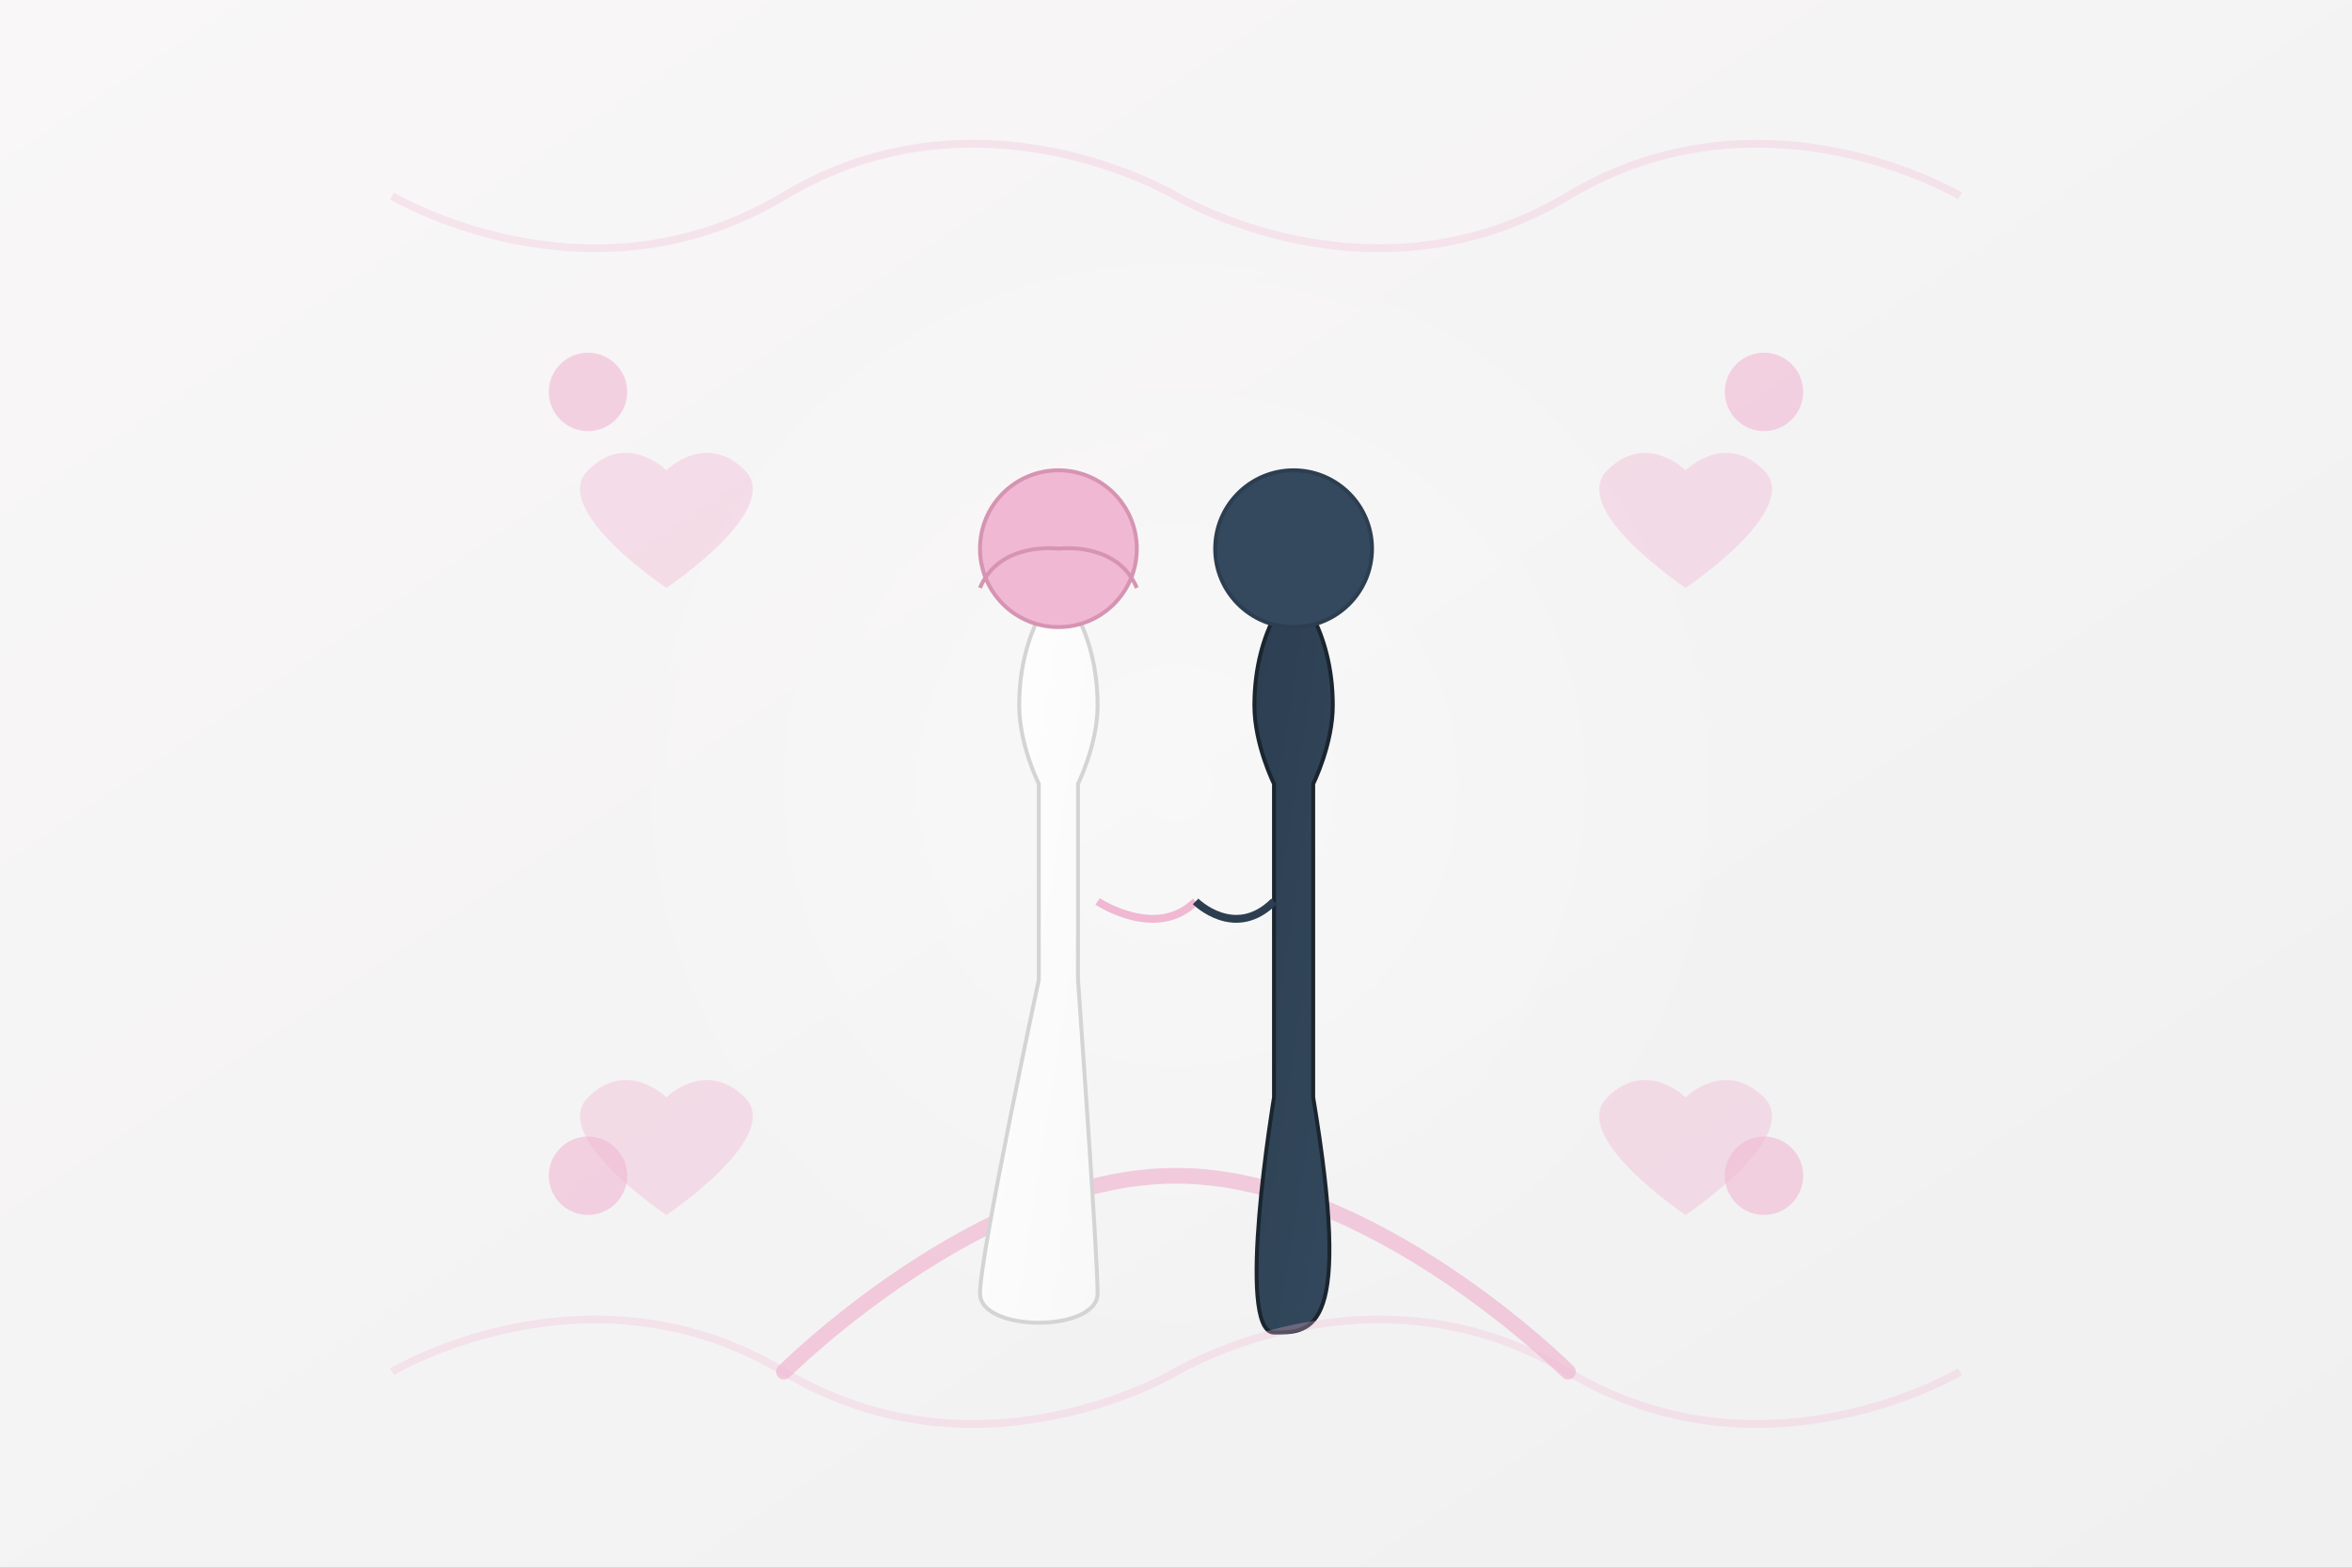 <svg xmlns="http://www.w3.org/2000/svg" width="600" height="400" viewBox="0 0 600 400">
  <rect x="0" y="0" width="600" height="400" fill="#808080" stroke="none"/>
  <defs>
    <linearGradient id="bg-gradient" x1="0%" y1="0%" x2="100%" y2="100%">
      <stop offset="0%" style="stop-color:#f9f7f8;stop-opacity:1" />
      <stop offset="100%" style="stop-color:#f0f0f0;stop-opacity:1" />
    </linearGradient>
    <linearGradient id="dress-gradient" x1="0%" y1="0%" x2="100%" y2="100%">
      <stop offset="0%" style="stop-color:#ffffff;stop-opacity:1" />
      <stop offset="100%" style="stop-color:#f8f8f8;stop-opacity:1" />
    </linearGradient>
    <linearGradient id="suit-gradient" x1="0%" y1="0%" x2="100%" y2="100%">
      <stop offset="0%" style="stop-color:#2c3e50;stop-opacity:1" />
      <stop offset="100%" style="stop-color:#34495e;stop-opacity:1" />
    </linearGradient>
    <radialGradient id="light-effect" cx="50%" cy="50%" r="50%" fx="50%" fy="50%">
      <stop offset="0%" style="stop-color:#ffffff;stop-opacity:0.8" />
      <stop offset="100%" style="stop-color:#ffffff;stop-opacity:0" />
    </radialGradient>
  </defs>
  
  <!-- Background -->
  <rect width="600" height="400" fill="url(#bg-gradient)" />
  
  <!-- Decorative elements -->
  <circle cx="300" cy="200" r="150" fill="url(#light-effect)" opacity="0.5" />
  <path d="M200,350 C200,350 250,300 300,300 C350,300 400,350 400,350" stroke="#f0b8d2" stroke-width="4" stroke-linecap="round" fill="none" opacity="0.7" />
  
  <!-- Couple silhouette -->
  <!-- Bride -->
  <path d="M270,150 C270,150 260,160 260,180 C260,190 265,200 265,200 L265,250 C265,250 250,320 250,330 C250,340 280,340 280,330 C280,320 275,250 275,250 L275,200 C275,200 280,190 280,180 C280,160 270,150 270,150 Z" fill="url(#dress-gradient)" stroke="#d4d4d4" stroke-width="1" />
  <circle cx="270" cy="140" r="20" fill="#f0b8d2" stroke="#d694b2" stroke-width="1" />
  <path d="M270,140 C270,140 255,138 250,150" stroke="#d694b2" stroke-width="1" fill="none" />
  <path d="M270,140 C270,140 285,138 290,150" stroke="#d694b2" stroke-width="1" fill="none" />
  
  <!-- Groom -->
  <path d="M330,150 C330,150 320,160 320,180 C320,190 325,200 325,200 L325,280 C325,280 315,340 325,340 C335,340 345,340 335,280 L335,200 C335,200 340,190 340,180 C340,160 330,150 330,150 Z" fill="url(#suit-gradient)" stroke="#1a252f" stroke-width="1" />
  <circle cx="330" cy="140" r="20" fill="#34495e" stroke="#2c3e50" stroke-width="1" />
  
  <!-- Hands joined -->
  <path d="M280,230 C280,230 295,240 305,230" stroke="#f0b8d2" stroke-width="2" fill="none" />
  <path d="M305,230 C305,230 315,240 325,230" stroke="#2c3e50" stroke-width="2" fill="none" />
  
  <!-- Decorative hearts and elements -->
  <circle cx="150" cy="100" r="10" fill="#f0b8d2" opacity="0.6" />
  <circle cx="450" cy="100" r="10" fill="#f0b8d2" opacity="0.6" />
  <circle cx="150" cy="300" r="10" fill="#f0b8d2" opacity="0.6" />
  <circle cx="450" cy="300" r="10" fill="#f0b8d2" opacity="0.6" />
  
  <path d="M170,120 C170,120 180,110 190,120 C200,130 170,150 170,150 C170,150 140,130 150,120 C160,110 170,120 170,120 Z" fill="#f0b8d2" opacity="0.4" />
  <path d="M430,120 C430,120 440,110 450,120 C460,130 430,150 430,150 C430,150 400,130 410,120 C420,110 430,120 430,120 Z" fill="#f0b8d2" opacity="0.4" />
  <path d="M170,280 C170,280 180,270 190,280 C200,290 170,310 170,310 C170,310 140,290 150,280 C160,270 170,280 170,280 Z" fill="#f0b8d2" opacity="0.4" />
  <path d="M430,280 C430,280 440,270 450,280 C460,290 430,310 430,310 C430,310 400,290 410,280 C420,270 430,280 430,280 Z" fill="#f0b8d2" opacity="0.4" />
  
  <!-- Background decorative elements -->
  <path d="M100,50 C100,50 150,80 200,50 C250,20 300,50 300,50 C300,50 350,80 400,50 C450,20 500,50 500,50" stroke="#f0b8d2" stroke-width="2" fill="none" opacity="0.3" />
  <path d="M100,350 C100,350 150,320 200,350 C250,380 300,350 300,350 C300,350 350,320 400,350 C450,380 500,350 500,350" stroke="#f0b8d2" stroke-width="2" fill="none" opacity="0.3" />
</svg>
